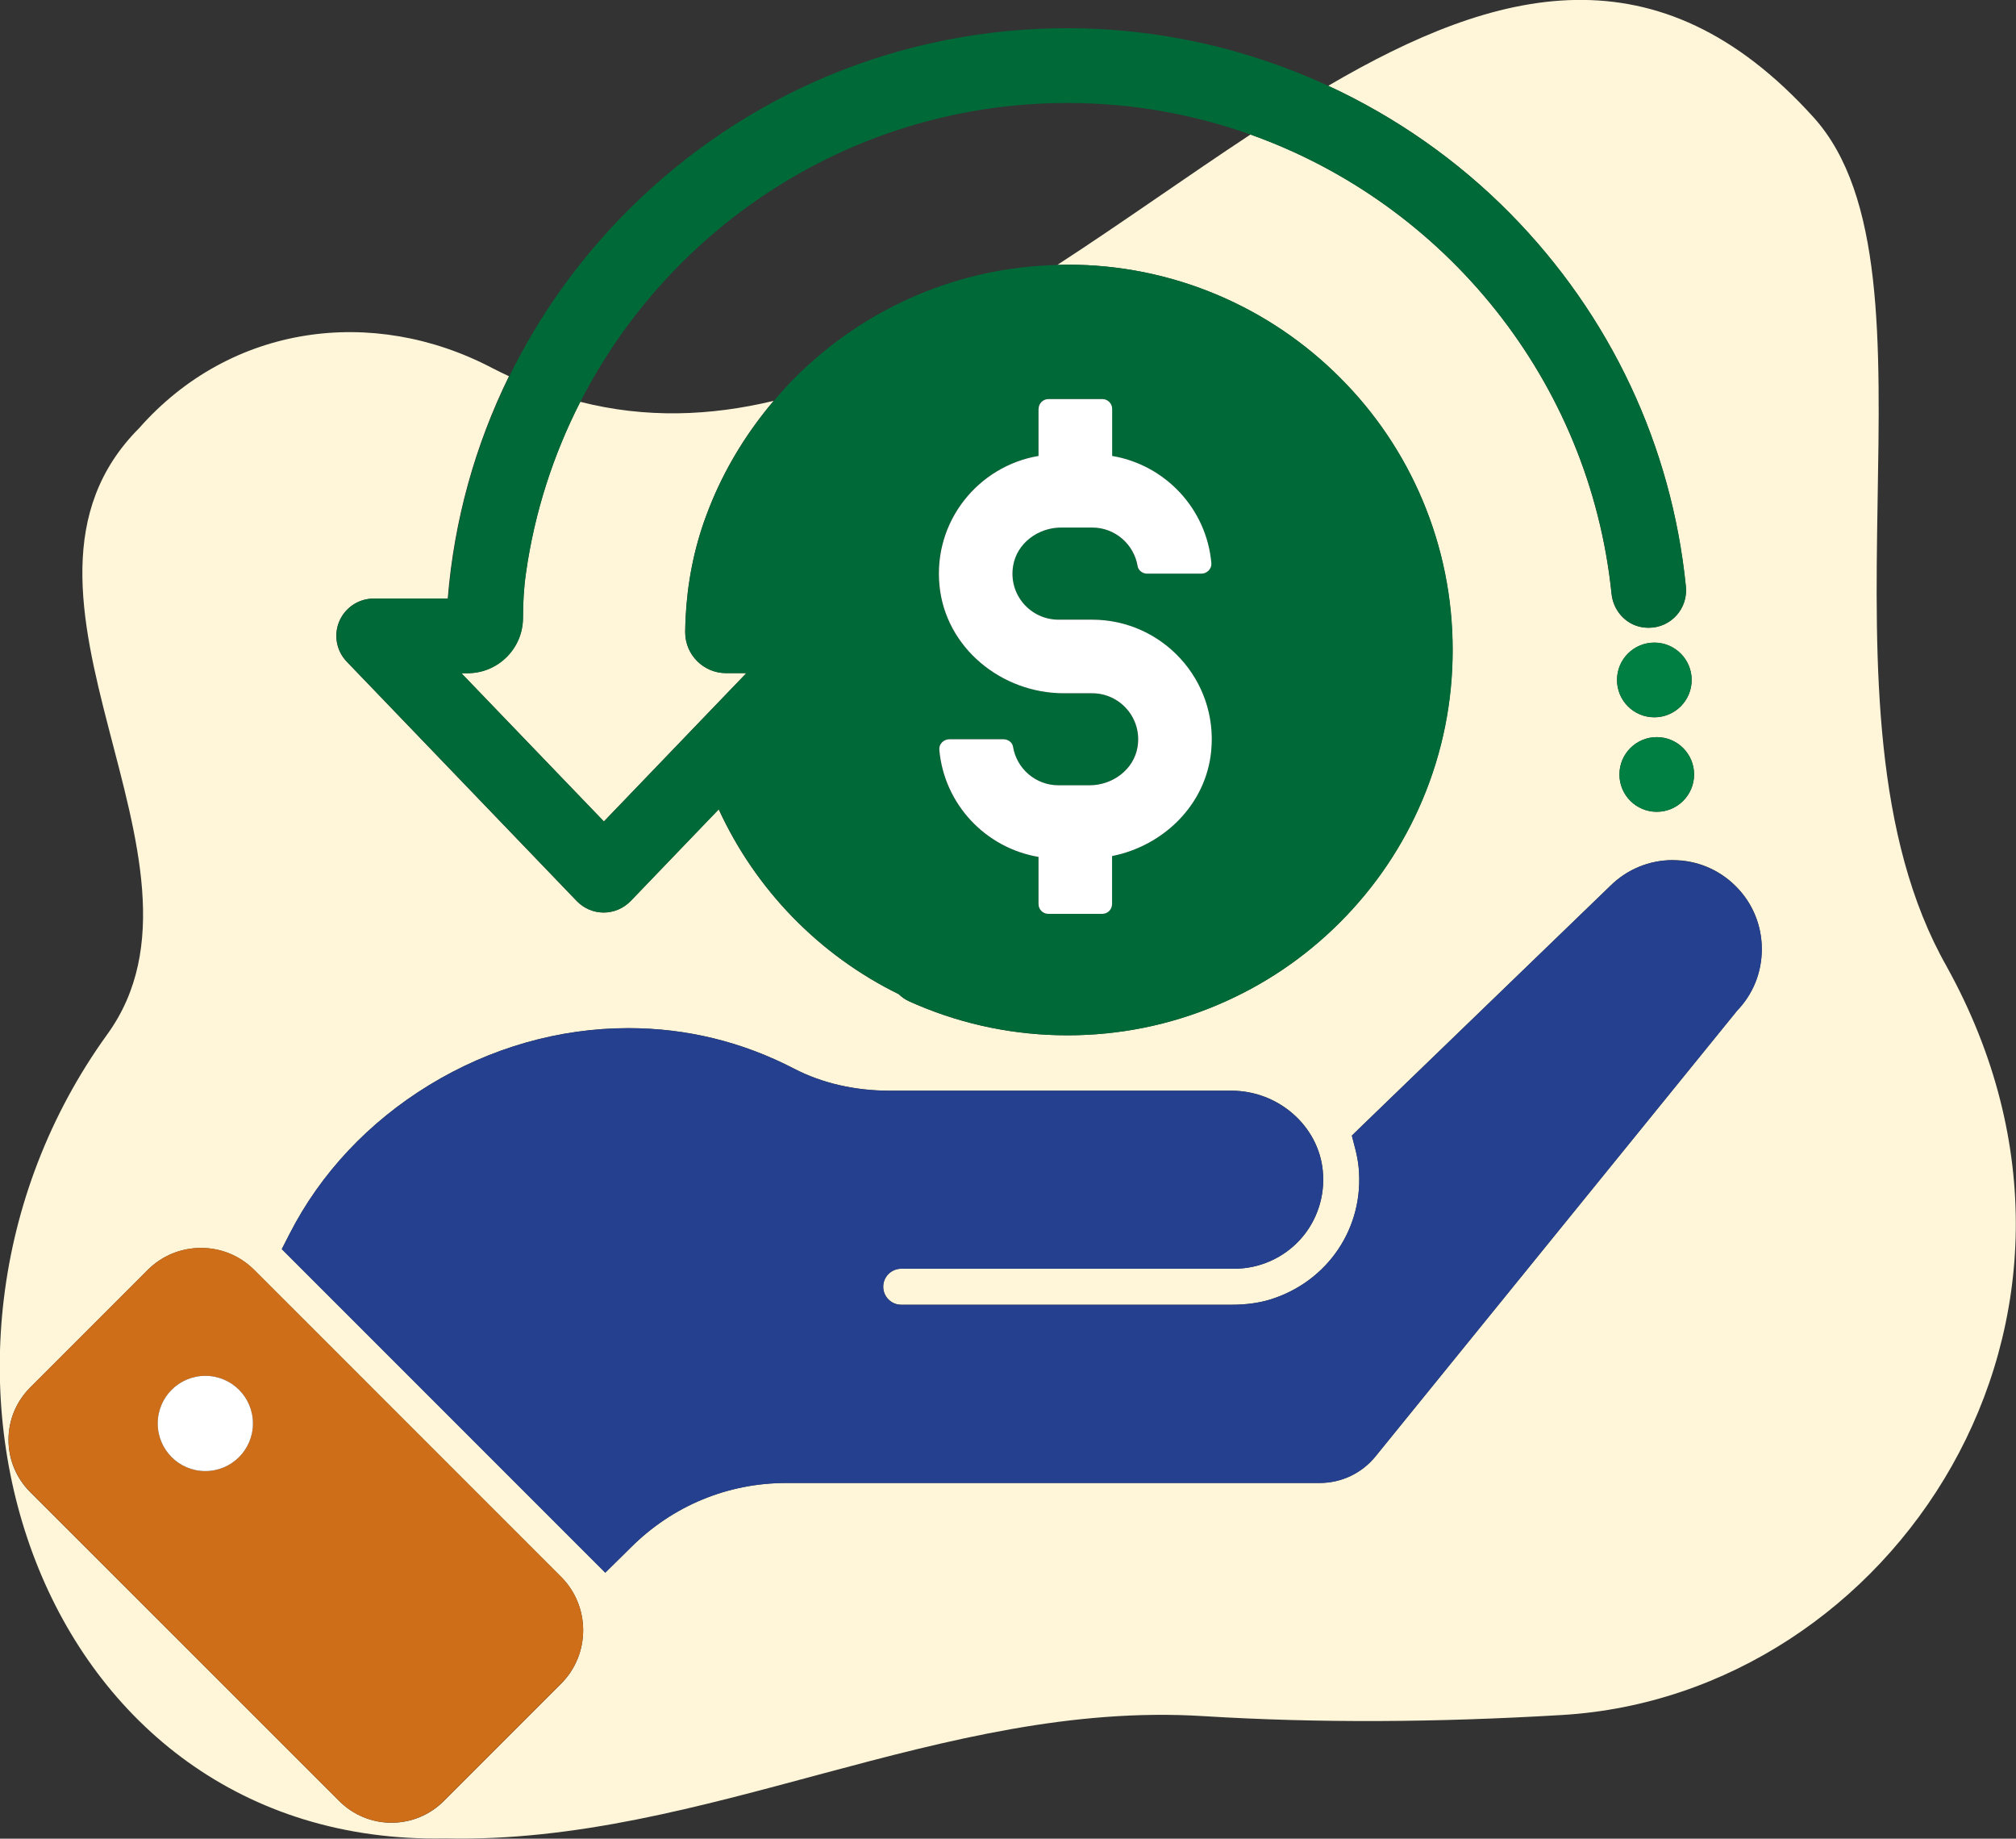 <?xml version="1.0" encoding="UTF-8"?>
<svg id="Layer_1" data-name="Layer 1" xmlns="http://www.w3.org/2000/svg" viewBox="0 0 216 196.96">
  <rect x="0" y="0" width="216" height="196.96" fill="#333333" stroke="none"/>
  <defs>
    <style>
      .cls-1 {
        fill: #006938;
      }

      .cls-1, .cls-2, .cls-3, .cls-4, .cls-5, .cls-6, .cls-7 {
        stroke-width: 0px;
      }

      .cls-2 {
        fill: none;
      }

      .cls-3 {
        fill: #007f42;
      }

      .cls-4 {
        fill: #fff;
      }

      .cls-5 {
        fill: #ce6e19;
      }

      .cls-6 {
        fill: #25408f;
      }

      .cls-7 {
        fill: #fff6d9;
      }
    </style>
  </defs>
  <path class="cls-2" d="M62.16,43.05c7.03,1.79,13.93,1.53,20.73-.1.73-.86,1.48-1.71,2.29-2.51,3.79-3.79,8.21-6.77,13.12-8.85,4.76-2.02,9.8-3.08,14.99-3.21,7.01-4.56,13.91-9.5,20.7-13.97-6.14-2.19-12.74-3.39-19.62-3.39-22.75,0-42.51,13.04-52.21,32.04Z"/>
  <path class="cls-7" d="M208.58,103.54c-15.78-27.73.77-74.32-14.26-90.96-16.68-18.47-33.96-13.96-52.01-3.39,7.21,3.33,13.83,7.94,19.5,13.69,10.75,10.92,17.29,24.88,18.81,39.94.24,2.36-1.6,4.42-3.98,4.42-.24,0-.48-.02-.73-.06-1.76-.3-3.07-1.8-3.25-3.58-2.34-22.79-17.8-41.75-38.68-49.19-6.79,4.47-13.68,9.41-20.7,13.97.36,0,.72-.03,1.08-.03,5.57,0,10.98,1.09,16.07,3.24,4.91,2.08,9.33,5.06,13.12,8.85,3.79,3.78,6.77,8.2,8.84,13.11,2.15,5.1,3.24,10.5,3.24,16.07s-1.09,10.98-3.24,16.07c-2.08,4.91-5.05,9.33-8.84,13.12s-8.21,6.77-13.12,8.84c-5.09,2.15-10.5,3.25-16.07,3.25s-10.98-1.09-16.07-3.25c-.29-.12-.57-.25-.87-.38-.44-.2-.81-.46-1.14-.78-8.5-4.17-15.33-11.19-19.28-19.8l-.16.17-9.28,9.66c-.76.78-1.8,1.23-2.89,1.23s-2.13-.45-2.88-1.23l-24.64-25.64c-1.11-1.16-1.43-2.86-.8-4.33.63-1.47,2.07-2.43,3.67-2.43h7.95c.68-8.37,2.92-16.41,6.56-23.82-.61-.29-1.21-.57-1.82-.89-12.77-6.69-28-4.67-37.8,6.45-17.63,17.65,10.03,46.34-3.41,64.93-25.1,34.74-7.48,87,36.22,86.14,27.9.62,53.13-14.85,81.22-13.1,12.41.76,24.89.68,38.41-.12,35.41-2.1,62.24-42.3,41.22-80.18ZM177.25,68.84c2.21,0,4,1.79,4,4s-1.79,4-4,4-4-1.79-4-4,1.79-4,4-4ZM181.51,82.96c0,2.21-1.79,4-4,4s-4-1.79-4-4,1.79-4,4-4,4,1.79,4,4ZM60.13,180.35l-12.57,12.57c-1.5,1.5-3.49,2.33-5.61,2.33s-4.11-.83-5.61-2.33L3.24,159.84c-1.5-1.5-2.33-3.49-2.33-5.61s.83-4.11,2.33-5.61l12.57-12.57c1.53-1.53,3.56-2.37,5.72-2.37s4.19.84,5.72,2.37l32.87,32.87c3.15,3.15,3.15,8.28,0,11.44ZM186.07,108.32l-38.69,47.68c-1.47,1.81-3.65,2.85-5.98,2.85h-57.15c-6.29,0-12.2,2.45-16.67,6.92l-.94.93-1.79,1.76-1.77-1.77-31.59-31.59-1.3-1.3.84-1.64c3.3-6.46,8.47-11.97,14.95-15.93,6.53-3.99,13.91-6.1,21.34-6.1,6.24,0,12.22,1.46,17.78,4.35,2.97,1.54,6.5,2.35,10.19,2.35h36.65c5.04,0,9.34,3.78,9.79,8.6.26,2.68-.62,5.36-2.42,7.34-1.8,1.99-4.38,3.13-7.07,3.13h-35.68c-1.07,0-1.93.87-1.93,1.93s.87,1.93,1.93,1.93h35.4c1.53,0,2.92-.19,4.13-.56,6.2-1.92,10.1-7.73,9.48-14.14-.06-.63-.18-1.28-.36-1.99l-.37-1.43,1.06-1.03,26.61-25.7c1.8-1.79,4.19-2.78,6.73-2.78s4.93.99,6.72,2.78c1.81,1.79,2.8,4.18,2.8,6.74s-.96,4.87-2.7,6.65Z"/>
  <path class="cls-7" d="M62.16,43.05c-2.88,5.64-4.89,11.81-5.81,18.31-.23,1.59-.32,3.21-.32,4.82h0c-.02,3.28-2.67,5.93-5.94,5.93h-.58s-.04.04-.02.06l15.19,15.8h.04l9.29-9.67.19-.2,5.71-5.94s0-.06-.03-.06h-2.09c-2.42,0-4.38-1.96-4.38-4.38v-.06c0-.47.03-.95.04-1.42.18-3.74.89-7.44,2.19-10.95.22-.59.45-1.17.69-1.75,1.64-3.87,3.85-7.41,6.56-10.6-6.8,1.63-13.71,1.89-20.73.1Z"/>
  <path class="cls-6" d="M179.24,92.14c-2.54,0-4.93.99-6.73,2.78l-26.61,25.7-1.06,1.03.37,1.43c.18.7.3,1.35.36,1.99.61,6.41-3.29,12.22-9.48,14.14-1.22.37-2.61.56-4.13.56h-35.4c-1.07,0-1.93-.87-1.93-1.93s.87-1.93,1.93-1.93h35.68c2.69,0,5.26-1.14,7.07-3.13,1.8-1.98,2.68-4.66,2.42-7.34-.45-4.82-4.76-8.6-9.79-8.6h-36.65c-3.7,0-7.22-.81-10.19-2.35-5.56-2.89-11.54-4.35-17.78-4.35-7.43,0-14.81,2.11-21.34,6.1-6.48,3.96-11.65,9.46-14.95,15.93l-.84,1.64,1.3,1.3,31.59,31.59,1.77,1.77,1.79-1.76.94-.93c4.47-4.47,10.38-6.92,16.67-6.92h57.15c2.33,0,4.51-1.04,5.98-2.85l38.69-47.68c1.74-1.78,2.7-4.13,2.7-6.65s-.99-4.95-2.8-6.74c-1.79-1.79-4.18-2.78-6.72-2.78Z"/>
  <path class="cls-5" d="M27.26,136.04c-1.53-1.53-3.56-2.37-5.72-2.37s-4.19.84-5.72,2.37l-12.57,12.57c-1.5,1.5-2.33,3.49-2.33,5.61s.83,4.11,2.33,5.61l33.08,33.08c1.5,1.5,3.49,2.33,5.61,2.33s4.11-.83,5.61-2.33l12.57-12.57c3.15-3.15,3.15-8.28,0-11.44l-32.87-32.87ZM22,157.58c-2.82,0-5.1-2.28-5.1-5.1s2.28-5.1,5.1-5.1,5.1,2.28,5.1,5.1-2.28,5.1-5.1,5.1Z"/>
  <path class="cls-4" d="M22,147.38c-2.82,0-5.1,2.28-5.1,5.1s2.28,5.1,5.1,5.1,5.1-2.28,5.1-5.1-2.28-5.1-5.1-5.1Z"/>
  <path class="cls-1" d="M40.04,64.12c-1.6,0-3.04.96-3.67,2.43-.63,1.47-.32,3.18.8,4.33l24.64,25.64c.75.78,1.79,1.23,2.88,1.23s2.13-.45,2.89-1.23l9.28-9.66.16-.17c3.95,8.62,10.78,15.64,19.28,19.8.32.32.7.58,1.14.78.29.13.57.26.87.38,5.09,2.15,10.5,3.25,16.07,3.25s10.98-1.09,16.07-3.25c4.91-2.08,9.33-5.05,13.12-8.84s6.77-8.21,8.84-13.12c2.15-5.09,3.24-10.5,3.24-16.07s-1.09-10.97-3.24-16.07c-2.08-4.91-5.05-9.33-8.84-13.11-3.79-3.79-8.21-6.77-13.12-8.85-5.09-2.15-10.5-3.24-16.07-3.24-.36,0-.72.02-1.08.03-5.19.13-10.23,1.2-14.99,3.21-4.91,2.08-9.33,5.06-13.12,8.85-.81.81-1.56,1.65-2.29,2.51-2.71,3.19-4.92,6.73-6.56,10.6-.25.58-.47,1.16-.69,1.75-1.3,3.51-2.01,7.21-2.19,10.95-.02.47-.04.95-.04,1.42v.06c0,2.41,1.96,4.38,4.38,4.38h2.09s.04.04.03.06l-5.71,5.94-.19.2-9.29,9.67h-.04l-15.19-15.8s0-.06.02-.06h.58c3.27,0,5.93-2.64,5.94-5.91h0c0-1.62.09-3.24.32-4.83.92-6.51,2.93-12.67,5.81-18.31,9.7-19,29.46-32.04,52.21-32.04,6.88,0,13.48,1.2,19.62,3.39,20.87,7.44,36.33,26.39,38.68,49.19.18,1.78,1.49,3.28,3.25,3.58.25.04.49.06.73.06,2.37,0,4.22-2.05,3.98-4.42-1.52-15.05-8.05-29.02-18.81-39.94-5.67-5.75-12.3-10.35-19.5-13.69-8.66-4-18.15-6.16-27.86-6.18h-.07c-17.79,0-34.53,6.93-47.11,19.51-5.27,5.27-9.53,11.28-12.72,17.77-3.64,7.4-5.88,15.45-6.56,23.82h-7.95ZM118.1,42.75c.58,0,1.05.47,1.05,1.05v5.04c5.69.96,10.12,5.66,10.63,11.49.05.6-.46,1.12-1.07,1.12h-5.81c-.48,0-.94-.32-1.02-.8-.38-2.34-2.42-4.14-4.87-4.14h-3.33c-2.46,0-4.74,1.67-5.14,4.1-.51,3.08,1.87,5.77,4.86,5.77h3.61c7.49,0,13.49,6.46,12.75,14.08-.56,5.74-5.09,10.14-10.62,11.24v5.14c0,.58-.47,1.05-1.05,1.05h-5.78c-.58,0-1.05-.47-1.05-1.05v-5.05c-5.69-.96-10.12-5.66-10.63-11.49-.05-.6.46-1.11,1.07-1.11h5.81c.48,0,.94.32,1.02.8.38,2.34,2.42,4.13,4.87,4.13h3.33c2.46,0,4.74-1.67,5.14-4.1.51-3.08-1.87-5.76-4.86-5.76h-3.04c-6.69,0-12.67-4.88-13.32-11.53-.68-6.89,4.16-12.81,10.61-13.89v-5.04c0-.58.47-1.05,1.05-1.05h5.78Z"/>
  <path class="cls-3" d="M177.25,76.83c2.21,0,4-1.79,4-4s-1.79-4-4-4-4,1.79-4,4,1.79,4,4,4Z"/>
  <path class="cls-3" d="M177.51,78.96c-2.21,0-4,1.79-4,4s1.79,4,4,4,4-1.79,4-4-1.79-4-4-4Z"/>
  <path class="cls-4" d="M111.27,43.8v5.04c-6.45,1.09-11.29,7-10.61,13.89.65,6.65,6.63,11.53,13.32,11.53h3.04c2.99,0,5.37,2.68,4.86,5.76-.4,2.43-2.69,4.1-5.14,4.1h-3.33c-2.45,0-4.49-1.79-4.87-4.13-.08-.48-.54-.8-1.02-.8h-5.81c-.6,0-1.12.51-1.07,1.11.51,5.83,4.94,10.53,10.63,11.49v5.05c0,.58.47,1.05,1.05,1.05h5.78c.58,0,1.05-.47,1.05-1.05v-5.14c5.52-1.1,10.06-5.5,10.62-11.24.75-7.63-5.26-14.08-12.75-14.08h-3.61c-3,0-5.38-2.68-4.86-5.77.4-2.43,2.69-4.1,5.14-4.1h3.33c2.45,0,4.48,1.79,4.87,4.14.08.47.54.8,1.02.8h5.81c.6,0,1.12-.52,1.07-1.12-.51-5.83-4.94-10.53-10.63-11.49v-5.04c0-.58-.47-1.05-1.05-1.05h-5.78c-.58,0-1.05.47-1.05,1.05Z"/>
</svg>